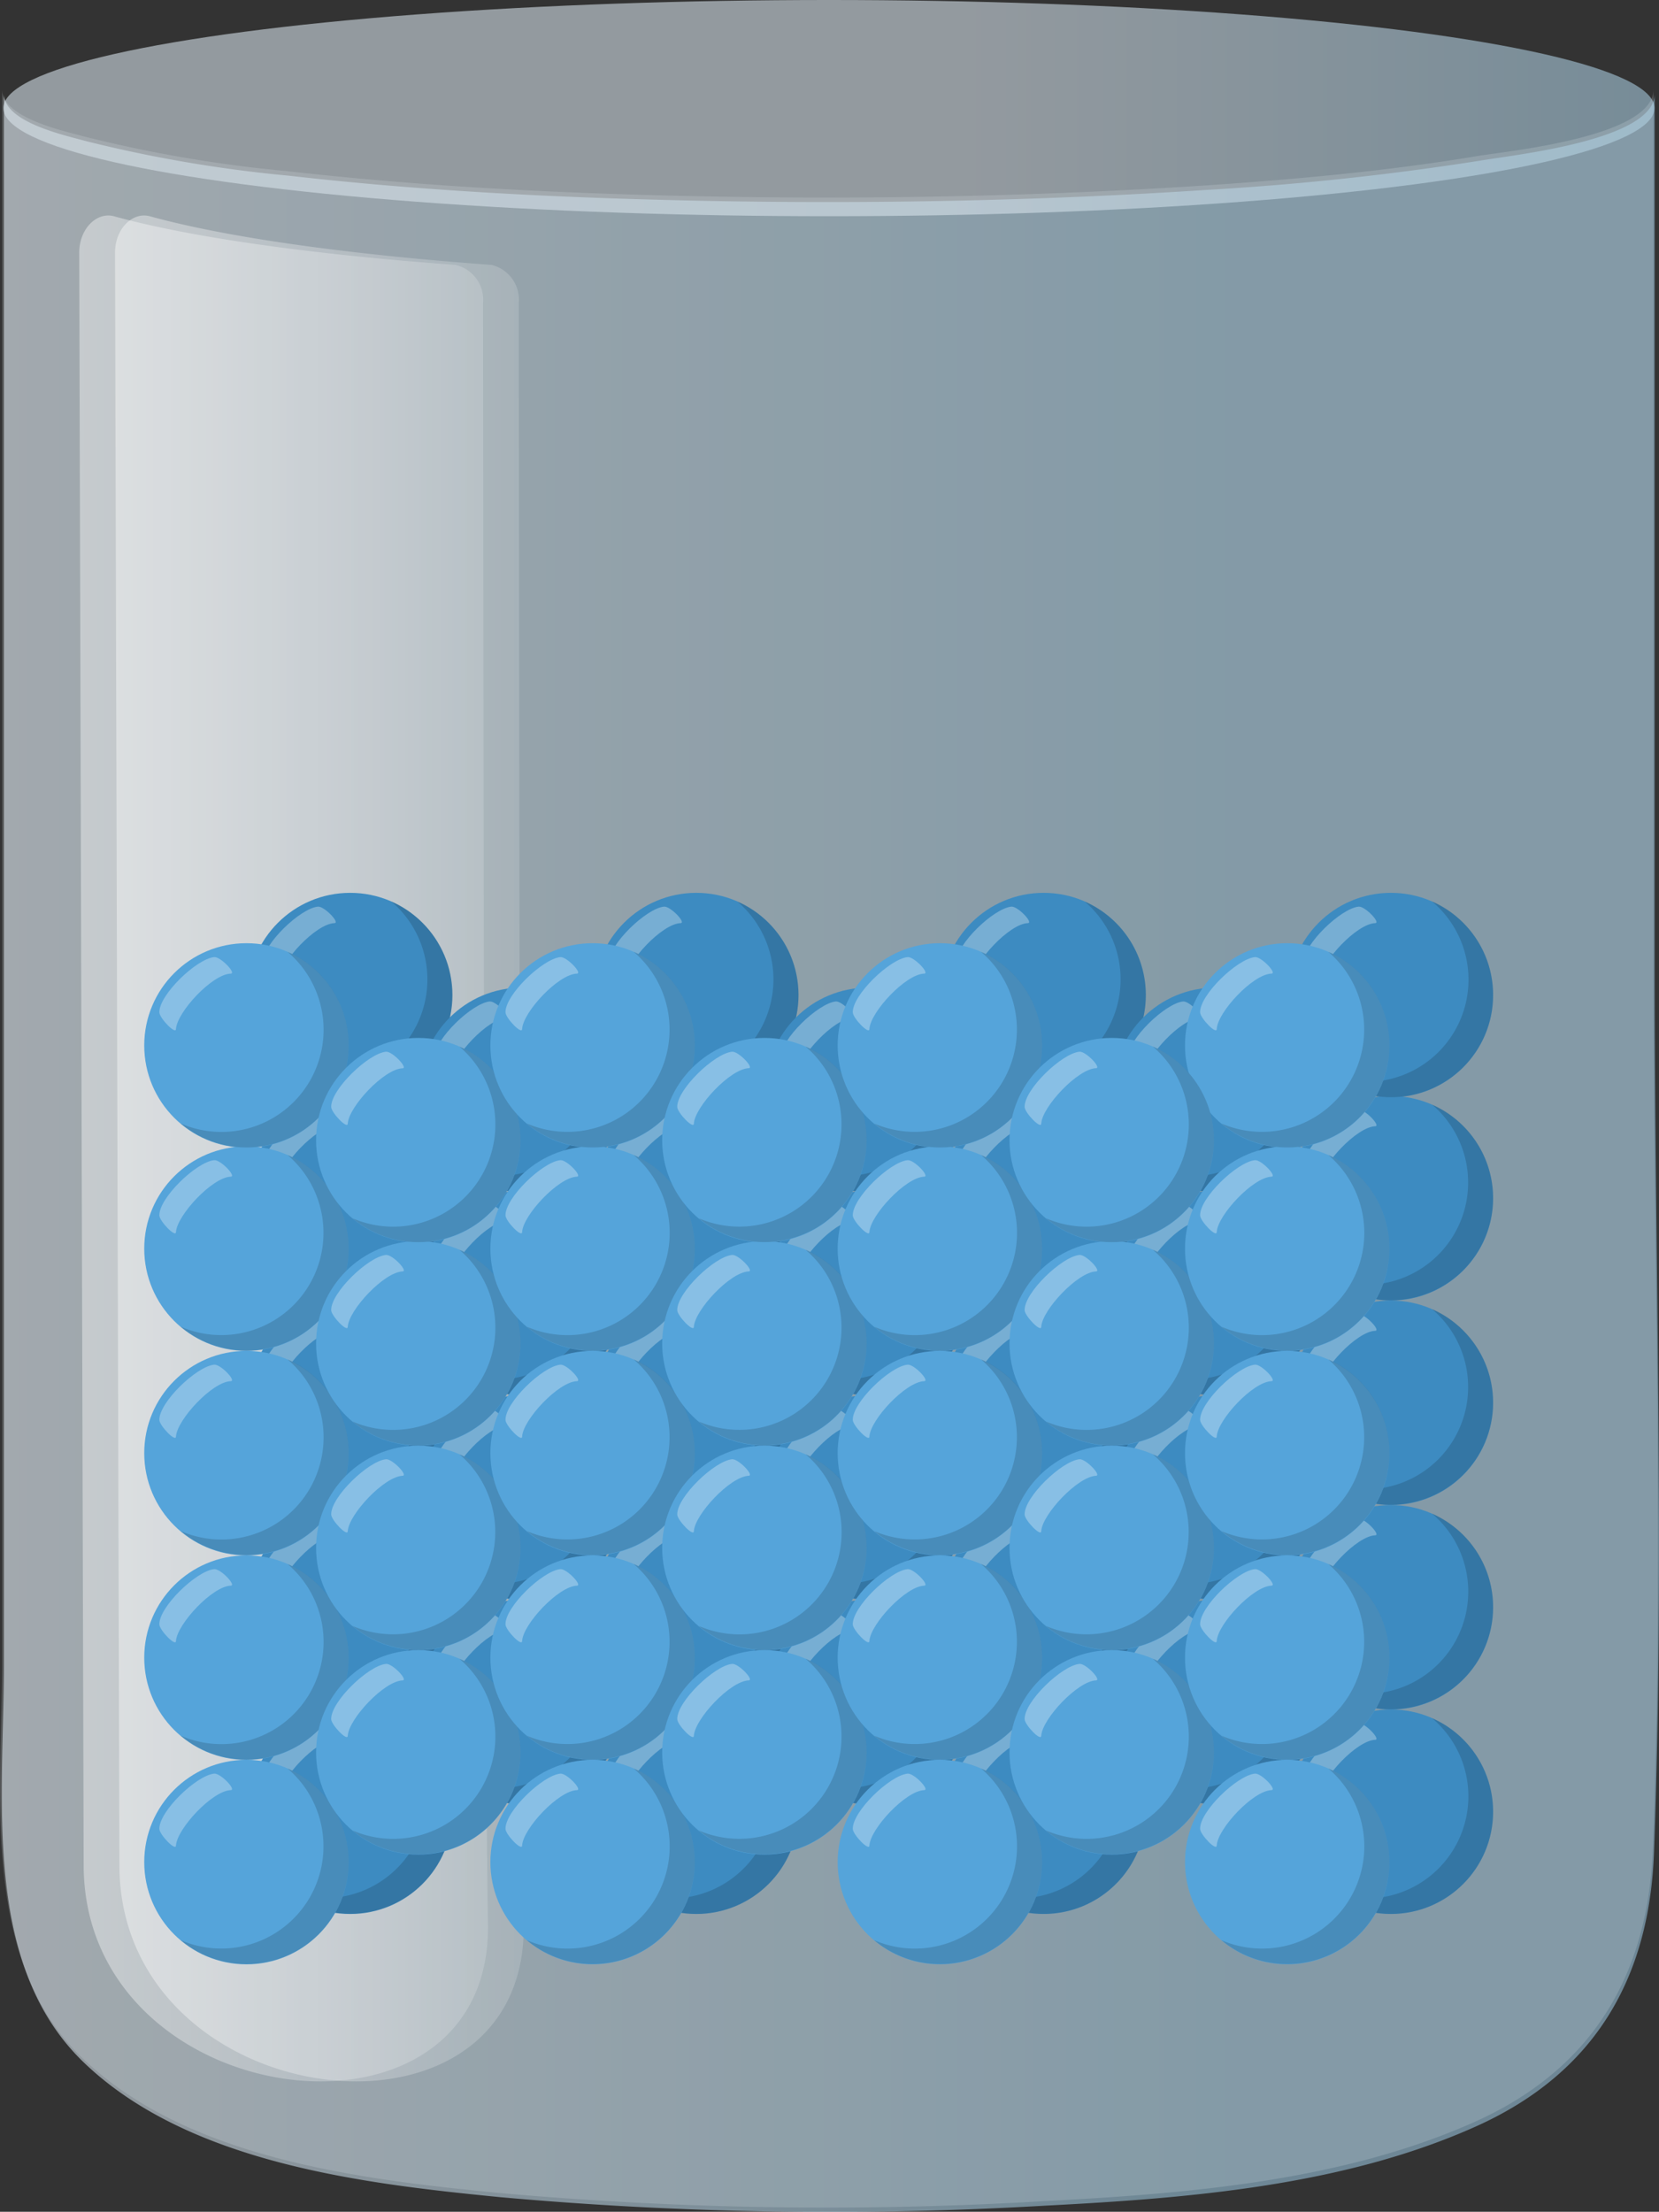 <svg xmlns="http://www.w3.org/2000/svg" xmlns:xlink="http://www.w3.org/1999/xlink" width="337.12" height="449.27" viewBox="0 0 337.12 449.27">
  <rect x="0" y="0" width="337.12" height="449.27" fill="#333333" stroke="none"/>
  <defs>
    <style>
      .cls-1, .cls-2, .cls-4, .cls-5 {
        opacity: 0.59;
      }

      .cls-1, .cls-2, .cls-3, .cls-4, .cls-5, .cls-7, .cls-8 {
        isolation: isolate;
      }

      .cls-1 {
        fill: url(#linear-gradient);
      }

      .cls-2 {
        fill: url(#linear-gradient-2);
      }

      .cls-3 {
        fill: #dde7eb;
        opacity: 0.2;
      }

      .cls-4 {
        fill: url(#linear-gradient-3);
      }

      .cls-5 {
        fill: url(#linear-gradient-4);
      }

      .cls-6 {
        fill: #3d8bc1;
      }

      .cls-7 {
        fill: #030303;
        opacity: 0.15;
      }

      .cls-8 {
        fill: #fff;
        opacity: 0.3;
      }

      .cls-9 {
        fill: #55a4da;
      }
    </style>
    <linearGradient id="linear-gradient" x1="0.36" y1="1610.45" x2="337.12" y2="1610.45" gradientTransform="translate(0 -1376.28)" gradientUnits="userSpaceOnUse">
      <stop offset="0" stop-color="#d6e1ea"/>
      <stop offset="0.74" stop-color="#96c2da"/>
    </linearGradient>
    <linearGradient id="linear-gradient-2" x1="195.72" y1="-1146.99" x2="447.96" y2="-1146.99" gradientTransform="matrix(1, 0, 0, -1, 0, -1125.03)" xlink:href="#linear-gradient"/>
    <linearGradient id="linear-gradient-3" x1="-49.53" y1="-1358.31" x2="155.04" y2="-1358.31" gradientTransform="matrix(1, 0, 0, -1, 0, -1125.03)" gradientUnits="userSpaceOnUse">
      <stop offset="0" stop-color="#fff"/>
      <stop offset="1" stop-color="#fff" stop-opacity="0"/>
    </linearGradient>
    <linearGradient id="linear-gradient-4" x1="-42.28" y1="-1358.31" x2="162.29" y2="-1358.31" xlink:href="#linear-gradient-3"/>
  </defs>
  <title>YCUZD_220629_3976_13</title>
  <g id="Layer_2" data-name="Layer 2">
    <g id="Layer_1-2" data-name="Layer 1">
      <path class="cls-1" d="M336.23,19.07v177.1c0,59.87,2.08,120.11-.12,180-.92,25.56-11.95,44.81-36,55.68-27,12.17-58.55,14.67-87.78,16.18a748.87,748.87,0,0,1-110.47-1.71C73.8,443.58,38.33,439.41,17,418.91-3.82,398.87.8,364.82.8,338V19.07c0,5.74,12.35,8.4,16.54,9.56a273.51,273.51,0,0,0,41.28,7.05c28.06,3.21,56.35,4.55,84.54,5.12,34.15.66,68.36,0,102.43-2.25q27.72-1.61,55-5.89C307.56,31.46,336.23,28.51,336.23,19.07Z"/>
      <ellipse class="cls-2" cx="168.45" cy="21.96" rx="167.76" ry="21.96"/>
      <path class="cls-3" d="M336,18.17V195.25c0,59.86,2.09,120.1-.11,180-.93,25.56-12,44.81-36,55.66-27.1,12.17-58.51,14.67-87.79,16.2a747.51,747.51,0,0,1-110.57-1.65C73.43,442.72,38,438.55,16.69,418-4.15,398,.43,363.92.43,337.16v-319c0,5.74,12.34,8.39,16.53,9.53a270.54,270.54,0,0,0,41.43,7.08c28.07,3.18,56.34,4.56,84.54,5.11,34.15.67,68.38,0,102.43-2.24,18.46-1.26,36.94-2.93,55.2-6C307.33,30.59,336,27.66,336,18.17Z"/>
      <path class="cls-4" d="M23.21,43.94c-3.57-1-7.21,2.6-7.11,7.61L17,378.9c.12,50.9,83.07,61,82.16,11.79-.72-38.61-.9-227.15-1-329.13a7.26,7.26,0,0,0-5.6-7.75C63,51.65,38.71,48.21,23.21,43.94Z"/>
      <path class="cls-5" d="M30.49,43.94c-3.58-1-7.22,2.6-7.12,7.61l.89,327.35c.11,50.9,83.06,61,82.16,11.79-.73-38.61-.91-227.15-1-329.13a7.27,7.27,0,0,0-5.54-7.75C70.26,51.65,46,48.21,30.49,43.94Z"/>
      <g>
        <g>
          <circle class="cls-6" cx="71.16" cy="368.01" r="20.77"/>
          <path class="cls-7" d="M91.93,368A20.77,20.77,0,0,1,57.8,383.87,20.77,20.77,0,0,0,79.5,349,20.76,20.76,0,0,1,91.93,368Z"/>
          <path class="cls-8" d="M56.83,364.62c0,1.29-3.33-2.16-3.37-3.35C53.38,357.71,61,350.4,64.59,350c1.29-.13,4.57,3.32,3.38,3.36C64.21,353.51,57,361.22,56.83,364.62Z"/>
        </g>
        <g>
          <circle class="cls-6" cx="71.16" cy="326.48" r="20.77"/>
          <path class="cls-7" d="M91.93,326.44A20.77,20.77,0,0,1,57.8,342.33a20.77,20.77,0,0,0,21.7-34.88A20.76,20.76,0,0,1,91.93,326.44Z"/>
          <path class="cls-8" d="M56.83,323.09c0,1.29-3.33-2.17-3.37-3.35-.08-3.56,7.53-10.87,11.13-11.23,1.29-.13,4.57,3.31,3.38,3.35C64.21,312,57,319.68,56.83,323.09Z"/>
        </g>
        <g>
          <circle class="cls-6" cx="71.16" cy="284.94" r="20.77"/>
          <path class="cls-7" d="M91.93,284.9A20.78,20.78,0,0,1,57.8,300.8a20.77,20.77,0,0,0,21.7-34.89A20.78,20.78,0,0,1,91.93,284.9Z"/>
          <path class="cls-8" d="M56.83,281.55c0,1.29-3.33-2.17-3.37-3.35C53.38,274.64,61,267.33,64.59,267c1.29-.13,4.57,3.31,3.38,3.35C64.21,270.44,57,278.15,56.83,281.55Z"/>
        </g>
        <g>
          <circle class="cls-6" cx="71.16" cy="243.4" r="20.77"/>
          <path class="cls-7" d="M91.93,243.36a20.78,20.78,0,0,1-34.13,15.9,20.77,20.77,0,0,0,21.7-34.89A20.78,20.78,0,0,1,91.93,243.36Z"/>
          <path class="cls-8" d="M56.83,240c0,1.29-3.33-2.16-3.37-3.35-.08-3.56,7.53-10.87,11.13-11.23,1.29-.13,4.57,3.32,3.38,3.35C64.21,228.9,57,236.61,56.83,240Z"/>
        </g>
        <g>
          <circle class="cls-6" cx="106.07" cy="345.72" r="20.77"/>
          <path class="cls-7" d="M126.84,345.69a20.77,20.77,0,0,1-34.13,15.89,20.77,20.77,0,0,0,21.7-34.88A20.76,20.76,0,0,1,126.84,345.69Z"/>
          <path class="cls-8" d="M91.75,342.33c0,1.29-3.34-2.16-3.38-3.35-.08-3.56,7.53-10.87,11.14-11.23,1.29-.13,4.56,3.32,3.38,3.36C99.12,331.22,92,338.93,91.75,342.33Z"/>
        </g>
        <g>
          <circle class="cls-6" cx="106.07" cy="304.19" r="20.77"/>
          <path class="cls-7" d="M126.84,304.15A20.77,20.77,0,0,1,92.71,320a20.77,20.77,0,0,0,21.7-34.88A20.76,20.76,0,0,1,126.84,304.15Z"/>
          <path class="cls-8" d="M91.75,300.8c0,1.29-3.34-2.17-3.38-3.35-.08-3.56,7.53-10.87,11.14-11.23,1.29-.13,4.56,3.31,3.38,3.35C99.12,289.68,92,297.39,91.75,300.8Z"/>
        </g>
        <g>
          <circle class="cls-6" cx="106.07" cy="262.65" r="20.77"/>
          <path class="cls-7" d="M126.84,262.61a20.78,20.78,0,0,1-34.13,15.9,20.77,20.77,0,0,0,21.7-34.89A20.78,20.78,0,0,1,126.84,262.61Z"/>
          <path class="cls-8" d="M91.75,259.26c0,1.29-3.34-2.17-3.38-3.35-.08-3.56,7.53-10.87,11.14-11.23,1.29-.13,4.56,3.31,3.38,3.35C99.12,248.15,92,255.86,91.75,259.26Z"/>
        </g>
        <g>
          <circle class="cls-6" cx="71.16" cy="202.13" r="20.77"/>
          <path class="cls-7" d="M91.93,202.09A20.77,20.77,0,0,1,57.8,218,20.77,20.77,0,0,0,79.5,183.1,20.76,20.76,0,0,1,91.93,202.09Z"/>
          <path class="cls-8" d="M56.83,198.74c0,1.29-3.33-2.17-3.37-3.35-.08-3.56,7.53-10.87,11.13-11.23,1.29-.13,4.57,3.31,3.38,3.35C64.21,187.62,57,195.33,56.83,198.74Z"/>
        </g>
        <g>
          <circle class="cls-6" cx="106.07" cy="221.38" r="20.77"/>
          <path class="cls-7" d="M126.84,221.34a20.77,20.77,0,0,1-34.13,15.89,20.77,20.77,0,0,0,21.7-34.88A20.76,20.76,0,0,1,126.84,221.34Z"/>
          <path class="cls-8" d="M91.75,218c0,1.29-3.34-2.16-3.38-3.35-.08-3.56,7.53-10.86,11.14-11.23,1.29-.12,4.56,3.32,3.38,3.36C99.12,206.87,92,214.58,91.75,218Z"/>
        </g>
        <g>
          <circle class="cls-6" cx="141.49" cy="368.01" r="20.77"/>
          <path class="cls-7" d="M162.26,368a20.76,20.76,0,0,1-34.12,15.89A20.76,20.76,0,0,0,149.83,349,20.74,20.74,0,0,1,162.26,368Z"/>
          <path class="cls-8" d="M127.17,364.62c0,1.29-3.34-2.16-3.38-3.35-.07-3.56,7.53-10.87,11.14-11.23,1.29-.13,4.57,3.32,3.38,3.36C134.54,353.51,127.38,361.22,127.17,364.62Z"/>
        </g>
        <g>
          <circle class="cls-6" cx="141.49" cy="326.48" r="20.77"/>
          <path class="cls-7" d="M162.26,326.44a20.76,20.76,0,0,1-34.12,15.89,20.76,20.76,0,0,0,21.69-34.88A20.74,20.74,0,0,1,162.26,326.44Z"/>
          <path class="cls-8" d="M127.17,323.09c0,1.29-3.34-2.17-3.38-3.35-.07-3.56,7.53-10.87,11.14-11.23,1.29-.13,4.57,3.31,3.38,3.35C134.54,312,127.38,319.68,127.17,323.09Z"/>
        </g>
        <g>
          <circle class="cls-6" cx="141.49" cy="284.94" r="20.77"/>
          <path class="cls-7" d="M162.26,284.9a20.77,20.77,0,0,1-34.12,15.9,20.77,20.77,0,0,0,21.69-34.89A20.76,20.76,0,0,1,162.26,284.9Z"/>
          <path class="cls-8" d="M127.17,281.55c0,1.29-3.34-2.17-3.38-3.35-.07-3.56,7.53-10.87,11.14-11.23,1.29-.13,4.57,3.31,3.38,3.35C134.54,270.44,127.38,278.15,127.17,281.55Z"/>
        </g>
        <g>
          <circle class="cls-6" cx="141.49" cy="243.4" r="20.77"/>
          <path class="cls-7" d="M162.26,243.36a20.77,20.77,0,0,1-34.12,15.9,20.77,20.77,0,0,0,21.69-34.89A20.76,20.76,0,0,1,162.26,243.36Z"/>
          <path class="cls-8" d="M127.17,240c0,1.29-3.34-2.16-3.38-3.35-.07-3.56,7.53-10.87,11.14-11.23,1.29-.13,4.57,3.32,3.38,3.35C134.54,228.9,127.38,236.61,127.17,240Z"/>
        </g>
        <g>
          <circle class="cls-6" cx="176.41" cy="345.72" r="20.77"/>
          <path class="cls-7" d="M197.18,345.69a20.77,20.77,0,0,1-34.13,15.89,20.77,20.77,0,0,0,21.7-34.88A20.76,20.76,0,0,1,197.18,345.69Z"/>
          <path class="cls-8" d="M162.08,342.33c0,1.29-3.34-2.16-3.37-3.35-.08-3.56,7.53-10.87,11.13-11.23,1.29-.13,4.57,3.32,3.38,3.36C169.46,331.22,162.29,338.93,162.08,342.33Z"/>
        </g>
        <g>
          <circle class="cls-6" cx="176.41" cy="304.19" r="20.77"/>
          <path class="cls-7" d="M197.18,304.15A20.77,20.77,0,0,1,163.05,320a20.77,20.77,0,0,0,21.7-34.88A20.76,20.76,0,0,1,197.18,304.15Z"/>
          <path class="cls-8" d="M162.08,300.8c0,1.29-3.34-2.17-3.37-3.35-.08-3.56,7.53-10.87,11.13-11.23,1.29-.13,4.57,3.31,3.38,3.35C169.46,289.68,162.29,297.39,162.08,300.8Z"/>
        </g>
        <g>
          <circle class="cls-6" cx="176.41" cy="262.65" r="20.77"/>
          <path class="cls-7" d="M197.18,262.61a20.78,20.78,0,0,1-34.13,15.9,20.77,20.77,0,0,0,21.7-34.89A20.78,20.78,0,0,1,197.18,262.61Z"/>
          <path class="cls-8" d="M162.08,259.26c0,1.29-3.34-2.17-3.37-3.35-.08-3.56,7.53-10.87,11.13-11.23,1.29-.13,4.57,3.31,3.38,3.35C169.46,248.15,162.29,255.86,162.08,259.26Z"/>
        </g>
        <g>
          <circle class="cls-6" cx="141.49" cy="202.13" r="20.77"/>
          <path class="cls-7" d="M162.26,202.09A20.76,20.76,0,0,1,128.14,218a20.76,20.76,0,0,0,21.69-34.88A20.74,20.74,0,0,1,162.26,202.09Z"/>
          <path class="cls-8" d="M127.17,198.74c0,1.29-3.34-2.17-3.38-3.35-.07-3.56,7.53-10.87,11.14-11.23,1.29-.13,4.57,3.31,3.38,3.35C134.54,187.62,127.38,195.33,127.17,198.74Z"/>
        </g>
        <g>
          <circle class="cls-6" cx="176.41" cy="221.38" r="20.77"/>
          <path class="cls-7" d="M197.18,221.34a20.77,20.77,0,0,1-34.13,15.89,20.77,20.77,0,0,0,21.7-34.88A20.76,20.76,0,0,1,197.18,221.34Z"/>
          <path class="cls-8" d="M162.08,218c0,1.29-3.34-2.16-3.37-3.35-.08-3.56,7.53-10.86,11.13-11.23,1.29-.12,4.57,3.32,3.38,3.36C169.46,206.87,162.29,214.58,162.08,218Z"/>
        </g>
        <g>
          <circle class="cls-6" cx="212.07" cy="368.01" r="20.77"/>
          <path class="cls-7" d="M232.84,368a20.77,20.77,0,0,1-34.13,15.89A20.77,20.77,0,0,0,220.41,349,20.76,20.76,0,0,1,232.84,368Z"/>
          <path class="cls-8" d="M197.74,364.62c0,1.29-3.33-2.16-3.37-3.35-.08-3.56,7.53-10.87,11.14-11.23,1.28-.13,4.56,3.32,3.37,3.36C205.12,353.51,198,361.22,197.74,364.62Z"/>
        </g>
        <g>
          <circle class="cls-6" cx="212.07" cy="326.48" r="20.77"/>
          <path class="cls-7" d="M232.84,326.44a20.77,20.77,0,0,1-34.13,15.89,20.77,20.77,0,0,0,21.7-34.88A20.76,20.76,0,0,1,232.84,326.44Z"/>
          <path class="cls-8" d="M197.74,323.09c0,1.29-3.33-2.17-3.37-3.35-.08-3.56,7.53-10.87,11.14-11.23,1.28-.13,4.56,3.31,3.37,3.35C205.12,312,198,319.68,197.74,323.09Z"/>
        </g>
        <g>
          <circle class="cls-6" cx="212.07" cy="284.94" r="20.77"/>
          <path class="cls-7" d="M232.84,284.9a20.78,20.78,0,0,1-34.13,15.9,20.77,20.77,0,0,0,21.7-34.89A20.78,20.78,0,0,1,232.84,284.9Z"/>
          <path class="cls-8" d="M197.74,281.55c0,1.29-3.33-2.17-3.37-3.35-.08-3.56,7.53-10.87,11.14-11.23,1.28-.13,4.56,3.31,3.37,3.35C205.12,270.44,198,278.15,197.74,281.55Z"/>
        </g>
        <g>
          <circle class="cls-6" cx="212.07" cy="243.4" r="20.77"/>
          <path class="cls-7" d="M232.84,243.36a20.78,20.78,0,0,1-34.13,15.9,20.77,20.77,0,0,0,21.7-34.89A20.78,20.78,0,0,1,232.84,243.36Z"/>
          <path class="cls-8" d="M197.74,240c0,1.29-3.33-2.16-3.37-3.35-.08-3.56,7.53-10.87,11.14-11.23,1.28-.13,4.56,3.32,3.37,3.35C205.12,228.9,198,236.61,197.74,240Z"/>
        </g>
        <g>
          <circle class="cls-6" cx="246.98" cy="345.72" r="20.77"/>
          <path class="cls-7" d="M267.75,345.69a20.76,20.76,0,0,1-34.12,15.89,20.76,20.76,0,0,0,21.69-34.88A20.76,20.76,0,0,1,267.75,345.69Z"/>
          <path class="cls-8" d="M232.66,342.33c0,1.29-3.34-2.16-3.38-3.35-.08-3.56,7.53-10.87,11.14-11.23,1.29-.13,4.56,3.32,3.38,3.36C240,331.22,232.86,338.93,232.66,342.33Z"/>
        </g>
        <g>
          <circle class="cls-6" cx="246.98" cy="304.19" r="20.77"/>
          <path class="cls-7" d="M267.75,304.15A20.76,20.76,0,0,1,233.63,320a20.76,20.76,0,0,0,21.69-34.88A20.76,20.76,0,0,1,267.75,304.15Z"/>
          <path class="cls-8" d="M232.66,300.8c0,1.29-3.34-2.17-3.38-3.35-.08-3.56,7.53-10.87,11.14-11.23,1.29-.13,4.56,3.31,3.38,3.35C240,289.68,232.86,297.39,232.66,300.8Z"/>
        </g>
        <g>
          <circle class="cls-6" cx="246.98" cy="262.65" r="20.77"/>
          <path class="cls-7" d="M267.75,262.61a20.77,20.77,0,0,1-34.12,15.9,20.77,20.77,0,0,0,21.69-34.89A20.78,20.78,0,0,1,267.75,262.61Z"/>
          <path class="cls-8" d="M232.66,259.26c0,1.29-3.34-2.17-3.38-3.35-.08-3.56,7.53-10.87,11.14-11.23,1.29-.13,4.56,3.31,3.38,3.35C240,248.15,232.86,255.86,232.66,259.26Z"/>
        </g>
        <g>
          <circle class="cls-6" cx="212.07" cy="202.13" r="20.77"/>
          <path class="cls-7" d="M232.84,202.09A20.77,20.77,0,0,1,198.71,218a20.77,20.77,0,0,0,21.7-34.88A20.76,20.76,0,0,1,232.84,202.09Z"/>
          <path class="cls-8" d="M197.74,198.74c0,1.29-3.33-2.17-3.37-3.35-.08-3.56,7.53-10.87,11.14-11.23,1.28-.13,4.56,3.31,3.37,3.35C205.12,187.62,198,195.33,197.74,198.74Z"/>
        </g>
        <g>
          <circle class="cls-6" cx="282.64" cy="368.01" r="20.77"/>
          <path class="cls-7" d="M303.41,368a20.76,20.76,0,0,1-34.12,15.89A20.76,20.76,0,0,0,291,349,20.74,20.74,0,0,1,303.41,368Z"/>
          <path class="cls-8" d="M268.32,364.62c0,1.29-3.34-2.16-3.38-3.35-.08-3.56,7.53-10.87,11.14-11.23,1.29-.13,4.56,3.32,3.38,3.36C275.69,353.51,268.53,361.22,268.32,364.62Z"/>
        </g>
        <g>
          <circle class="cls-6" cx="282.64" cy="326.48" r="20.77"/>
          <path class="cls-7" d="M303.41,326.44a20.76,20.76,0,0,1-34.12,15.89A20.76,20.76,0,0,0,291,307.45,20.74,20.74,0,0,1,303.41,326.44Z"/>
          <path class="cls-8" d="M268.32,323.09c0,1.29-3.34-2.17-3.38-3.35-.08-3.56,7.53-10.87,11.14-11.23,1.29-.13,4.56,3.31,3.38,3.35C275.69,312,268.53,319.68,268.32,323.09Z"/>
        </g>
        <g>
          <circle class="cls-6" cx="282.64" cy="284.94" r="20.77"/>
          <path class="cls-7" d="M303.41,284.9a20.77,20.77,0,0,1-34.12,15.9A20.77,20.77,0,0,0,291,265.91,20.76,20.76,0,0,1,303.41,284.9Z"/>
          <path class="cls-8" d="M268.32,281.55c0,1.29-3.34-2.17-3.38-3.35-.08-3.56,7.53-10.87,11.14-11.23,1.29-.13,4.56,3.31,3.38,3.35C275.69,270.44,268.53,278.15,268.32,281.55Z"/>
        </g>
        <g>
          <circle class="cls-6" cx="282.64" cy="243.4" r="20.77"/>
          <path class="cls-7" d="M303.41,243.36a20.77,20.77,0,0,1-34.12,15.9A20.77,20.77,0,0,0,291,224.37,20.76,20.76,0,0,1,303.41,243.36Z"/>
          <path class="cls-8" d="M268.32,240c0,1.29-3.34-2.16-3.38-3.35-.08-3.56,7.53-10.87,11.14-11.23,1.29-.13,4.56,3.32,3.38,3.35C275.69,228.9,268.53,236.61,268.32,240Z"/>
        </g>
        <g>
          <circle class="cls-6" cx="282.64" cy="202.13" r="20.77"/>
          <path class="cls-7" d="M303.41,202.09A20.76,20.76,0,0,1,269.29,218,20.76,20.76,0,0,0,291,183.1,20.74,20.74,0,0,1,303.41,202.09Z"/>
          <path class="cls-8" d="M268.32,198.74c0,1.29-3.34-2.17-3.38-3.35-.08-3.56,7.53-10.87,11.14-11.23,1.29-.13,4.56,3.31,3.38,3.35C275.69,187.62,268.53,195.33,268.32,198.74Z"/>
        </g>
        <g>
          <circle class="cls-6" cx="246.98" cy="221.38" r="20.77"/>
          <path class="cls-7" d="M267.75,221.34a20.76,20.76,0,0,1-34.12,15.89,20.76,20.76,0,0,0,21.69-34.88A20.76,20.76,0,0,1,267.75,221.34Z"/>
          <path class="cls-8" d="M232.66,218c0,1.29-3.34-2.16-3.38-3.35-.08-3.56,7.53-10.86,11.14-11.23,1.29-.12,4.56,3.32,3.38,3.36C240,206.87,232.86,214.58,232.66,218Z"/>
        </g>
      </g>
      <g>
        <g>
          <circle class="cls-9" cx="50.08" cy="378.24" r="20.77"/>
          <path class="cls-7" d="M70.85,378.2a20.77,20.77,0,0,1-34.12,15.9,20.77,20.77,0,0,0,21.69-34.89A20.76,20.76,0,0,1,70.85,378.2Z"/>
          <path class="cls-8" d="M35.76,374.85c0,1.29-3.34-2.16-3.38-3.35-.07-3.56,7.53-10.87,11.14-11.23,1.29-.13,4.57,3.31,3.38,3.35C43.13,363.74,36,371.45,35.76,374.85Z"/>
        </g>
        <g>
          <circle class="cls-9" cx="50.08" cy="336.71" r="20.77"/>
          <path class="cls-7" d="M70.85,336.67a20.76,20.76,0,0,1-34.12,15.89,20.76,20.76,0,0,0,21.69-34.88A20.74,20.74,0,0,1,70.85,336.67Z"/>
          <path class="cls-8" d="M35.76,333.31c0,1.29-3.34-2.16-3.38-3.35-.07-3.56,7.53-10.86,11.14-11.23,1.29-.12,4.57,3.32,3.38,3.36C43.13,322.2,36,329.91,35.76,333.31Z"/>
        </g>
        <g>
          <circle class="cls-9" cx="50.08" cy="295.17" r="20.77"/>
          <path class="cls-7" d="M70.85,295.13A20.76,20.76,0,0,1,36.73,311a20.76,20.76,0,0,0,21.69-34.88A20.74,20.74,0,0,1,70.85,295.13Z"/>
          <path class="cls-8" d="M35.76,291.78c0,1.29-3.34-2.17-3.38-3.35-.07-3.56,7.53-10.87,11.14-11.23,1.29-.13,4.57,3.31,3.38,3.35C43.13,280.66,36,288.37,35.76,291.78Z"/>
        </g>
        <g>
          <circle class="cls-9" cx="50.08" cy="253.63" r="20.77"/>
          <path class="cls-7" d="M70.85,253.59a20.77,20.77,0,0,1-34.12,15.9A20.77,20.77,0,0,0,58.42,234.6,20.76,20.76,0,0,1,70.85,253.59Z"/>
          <path class="cls-8" d="M35.76,250.24c0,1.29-3.34-2.17-3.38-3.35-.07-3.56,7.53-10.87,11.14-11.23,1.29-.13,4.57,3.31,3.38,3.35C43.13,239.13,36,246.84,35.76,250.24Z"/>
        </g>
        <g>
          <circle class="cls-9" cx="85" cy="355.95" r="20.77"/>
          <path class="cls-7" d="M105.77,355.91a20.78,20.78,0,0,1-34.13,15.9,20.77,20.77,0,0,0,21.7-34.89A20.78,20.78,0,0,1,105.77,355.91Z"/>
          <path class="cls-8" d="M70.67,352.56c0,1.29-3.33-2.16-3.37-3.35-.08-3.56,7.53-10.87,11.13-11.23,1.29-.13,4.57,3.31,3.38,3.35C78.05,341.45,70.88,349.16,70.67,352.56Z"/>
        </g>
        <g>
          <circle class="cls-9" cx="85" cy="314.42" r="20.77"/>
          <path class="cls-7" d="M105.77,314.38a20.77,20.77,0,0,1-34.13,15.89,20.77,20.77,0,0,0,21.7-34.88A20.76,20.76,0,0,1,105.77,314.38Z"/>
          <path class="cls-8" d="M70.67,311c0,1.28-3.33-2.17-3.37-3.36-.08-3.55,7.53-10.86,11.13-11.23,1.29-.12,4.57,3.32,3.38,3.36C78.05,299.91,70.88,307.62,70.67,311Z"/>
        </g>
        <g>
          <circle class="cls-9" cx="85" cy="272.88" r="20.77"/>
          <path class="cls-7" d="M105.77,272.84a20.78,20.78,0,0,1-34.13,15.9,20.77,20.77,0,0,0,21.7-34.89A20.76,20.76,0,0,1,105.77,272.84Z"/>
          <path class="cls-8" d="M70.67,269.49c0,1.29-3.33-2.17-3.37-3.35-.08-3.56,7.53-10.87,11.13-11.23,1.29-.13,4.57,3.31,3.38,3.35C78.05,258.38,70.88,266.08,70.67,269.49Z"/>
        </g>
        <g>
          <circle class="cls-9" cx="50.08" cy="212.36" r="20.77"/>
          <path class="cls-7" d="M70.85,212.32a20.76,20.76,0,0,1-34.12,15.89,20.76,20.76,0,0,0,21.69-34.88A20.74,20.74,0,0,1,70.85,212.32Z"/>
          <path class="cls-8" d="M35.76,209c0,1.28-3.34-2.17-3.38-3.36-.07-3.55,7.53-10.86,11.14-11.23,1.29-.12,4.57,3.32,3.38,3.36C43.13,197.85,36,205.56,35.76,209Z"/>
        </g>
        <g>
          <circle class="cls-9" cx="85" cy="231.6" r="20.77"/>
          <path class="cls-7" d="M105.77,231.56a20.78,20.78,0,0,1-34.13,15.9,20.77,20.77,0,0,0,21.7-34.89A20.78,20.78,0,0,1,105.77,231.56Z"/>
          <path class="cls-8" d="M70.67,228.21c0,1.29-3.33-2.16-3.37-3.35-.08-3.56,7.53-10.87,11.13-11.23C79.72,213.5,83,217,81.81,217,78.05,217.1,70.88,224.81,70.67,228.21Z"/>
        </g>
        <g>
          <circle class="cls-9" cx="120.42" cy="378.24" r="20.77"/>
          <path class="cls-7" d="M141.19,378.2a20.78,20.78,0,0,1-34.13,15.9,20.77,20.77,0,0,0,21.7-34.89A20.78,20.78,0,0,1,141.19,378.2Z"/>
          <path class="cls-8" d="M106.1,374.85c0,1.29-3.34-2.16-3.38-3.35-.08-3.56,7.53-10.87,11.14-11.23,1.29-.13,4.56,3.31,3.38,3.35C113.47,363.74,106.3,371.45,106.1,374.85Z"/>
        </g>
        <g>
          <circle class="cls-9" cx="120.42" cy="336.71" r="20.77"/>
          <path class="cls-7" d="M141.19,336.67a20.77,20.77,0,0,1-34.13,15.89,20.77,20.77,0,0,0,21.7-34.88A20.76,20.76,0,0,1,141.19,336.67Z"/>
          <path class="cls-8" d="M106.1,333.31c0,1.29-3.34-2.16-3.38-3.35-.08-3.56,7.53-10.86,11.14-11.23,1.29-.12,4.56,3.32,3.38,3.36C113.47,322.2,106.3,329.91,106.1,333.31Z"/>
        </g>
        <g>
          <circle class="cls-9" cx="120.42" cy="295.17" r="20.77"/>
          <path class="cls-7" d="M141.19,295.13A20.77,20.77,0,0,1,107.06,311a20.77,20.77,0,0,0,21.7-34.88A20.76,20.76,0,0,1,141.19,295.13Z"/>
          <path class="cls-8" d="M106.1,291.78c0,1.29-3.34-2.17-3.38-3.35-.08-3.56,7.53-10.87,11.14-11.23,1.29-.13,4.56,3.31,3.38,3.35C113.47,280.66,106.3,288.37,106.1,291.78Z"/>
        </g>
        <g>
          <circle class="cls-9" cx="120.42" cy="253.63" r="20.77"/>
          <path class="cls-7" d="M141.19,253.59a20.78,20.78,0,0,1-34.13,15.9,20.77,20.77,0,0,0,21.7-34.89A20.78,20.78,0,0,1,141.19,253.59Z"/>
          <path class="cls-8" d="M106.1,250.24c0,1.29-3.34-2.17-3.38-3.35-.08-3.56,7.53-10.87,11.14-11.23,1.29-.13,4.56,3.31,3.38,3.35C113.47,239.13,106.3,246.84,106.1,250.24Z"/>
        </g>
        <g>
          <circle class="cls-9" cx="155.33" cy="355.95" r="20.77"/>
          <path class="cls-7" d="M176.1,355.91A20.77,20.77,0,0,1,142,371.81a20.77,20.77,0,0,0,21.69-34.89A20.76,20.76,0,0,1,176.1,355.91Z"/>
          <path class="cls-8" d="M141,352.56c0,1.29-3.34-2.16-3.38-3.35-.07-3.56,7.53-10.87,11.14-11.23,1.29-.13,4.57,3.31,3.38,3.35C148.38,341.45,141.22,349.16,141,352.56Z"/>
        </g>
        <g>
          <circle class="cls-9" cx="155.33" cy="314.42" r="20.77"/>
          <path class="cls-7" d="M176.1,314.38A20.76,20.76,0,0,1,142,330.27a20.76,20.76,0,0,0,21.69-34.88A20.74,20.74,0,0,1,176.1,314.38Z"/>
          <path class="cls-8" d="M141,311c0,1.28-3.34-2.17-3.38-3.36-.07-3.55,7.53-10.86,11.14-11.23,1.29-.12,4.57,3.32,3.38,3.36C148.38,299.91,141.22,307.62,141,311Z"/>
        </g>
        <g>
          <circle class="cls-9" cx="155.33" cy="272.88" r="20.77"/>
          <path class="cls-7" d="M176.1,272.84A20.77,20.77,0,0,1,142,288.74a20.77,20.77,0,0,0,21.69-34.89A20.74,20.74,0,0,1,176.1,272.84Z"/>
          <path class="cls-8" d="M141,269.49c0,1.29-3.34-2.17-3.38-3.35-.07-3.56,7.53-10.87,11.14-11.23,1.29-.13,4.57,3.31,3.38,3.35C148.38,258.38,141.22,266.08,141,269.49Z"/>
        </g>
        <g>
          <circle class="cls-9" cx="120.42" cy="212.36" r="20.77"/>
          <path class="cls-7" d="M141.19,212.32a20.77,20.77,0,0,1-34.13,15.89,20.77,20.77,0,0,0,21.7-34.88A20.76,20.76,0,0,1,141.19,212.32Z"/>
          <path class="cls-8" d="M106.1,209c0,1.28-3.34-2.17-3.38-3.36-.08-3.55,7.53-10.86,11.14-11.23,1.29-.12,4.56,3.32,3.38,3.36C113.47,197.85,106.3,205.56,106.1,209Z"/>
        </g>
        <g>
          <circle class="cls-9" cx="155.33" cy="231.6" r="20.77"/>
          <path class="cls-7" d="M176.1,231.56A20.77,20.77,0,0,1,142,247.46a20.77,20.77,0,0,0,21.69-34.89A20.76,20.76,0,0,1,176.1,231.56Z"/>
          <path class="cls-8" d="M141,228.21c0,1.29-3.34-2.16-3.38-3.35-.07-3.56,7.53-10.87,11.14-11.23,1.29-.13,4.57,3.32,3.38,3.35C148.38,217.1,141.22,224.81,141,228.21Z"/>
        </g>
        <g>
          <circle class="cls-9" cx="190.99" cy="378.24" r="20.77"/>
          <path class="cls-7" d="M211.76,378.2a20.77,20.77,0,0,1-34.12,15.9,20.77,20.77,0,0,0,21.7-34.89A20.77,20.77,0,0,1,211.76,378.2Z"/>
          <path class="cls-8" d="M176.67,374.85c0,1.29-3.34-2.16-3.38-3.35-.07-3.56,7.53-10.87,11.14-11.23,1.29-.13,4.57,3.31,3.38,3.35C184.05,363.74,176.88,371.45,176.67,374.85Z"/>
        </g>
        <g>
          <circle class="cls-9" cx="190.99" cy="336.71" r="20.77"/>
          <path class="cls-7" d="M211.76,336.67a20.76,20.76,0,0,1-34.12,15.89,20.77,20.77,0,0,0,21.7-34.88A20.75,20.75,0,0,1,211.76,336.67Z"/>
          <path class="cls-8" d="M176.67,333.31c0,1.29-3.34-2.16-3.38-3.35-.07-3.56,7.53-10.86,11.14-11.23,1.29-.12,4.57,3.32,3.38,3.36C184.05,322.2,176.88,329.91,176.67,333.31Z"/>
        </g>
        <g>
          <circle class="cls-9" cx="190.99" cy="295.17" r="20.77"/>
          <path class="cls-7" d="M211.76,295.13A20.76,20.76,0,0,1,177.64,311a20.77,20.77,0,0,0,21.7-34.88A20.75,20.75,0,0,1,211.76,295.13Z"/>
          <path class="cls-8" d="M176.67,291.78c0,1.29-3.34-2.17-3.38-3.35-.07-3.56,7.53-10.87,11.14-11.23,1.29-.13,4.57,3.31,3.38,3.35C184.05,280.66,176.88,288.37,176.67,291.78Z"/>
        </g>
        <g>
          <circle class="cls-9" cx="190.99" cy="253.63" r="20.77"/>
          <path class="cls-7" d="M211.76,253.59a20.77,20.77,0,0,1-34.12,15.9,20.77,20.77,0,0,0,21.7-34.89A20.77,20.77,0,0,1,211.76,253.59Z"/>
          <path class="cls-8" d="M176.67,250.24c0,1.29-3.34-2.17-3.38-3.35-.07-3.56,7.53-10.87,11.14-11.23,1.29-.13,4.57,3.31,3.38,3.35C184.05,239.13,176.88,246.84,176.67,250.24Z"/>
        </g>
        <g>
          <circle class="cls-9" cx="225.91" cy="355.95" r="20.77"/>
          <path class="cls-7" d="M246.68,355.91a20.78,20.78,0,0,1-34.13,15.9,20.77,20.77,0,0,0,21.7-34.89A20.78,20.78,0,0,1,246.68,355.91Z"/>
          <path class="cls-8" d="M211.59,352.56c0,1.29-3.34-2.16-3.38-3.35-.08-3.56,7.53-10.87,11.14-11.23,1.29-.13,4.56,3.31,3.37,3.35C219,341.45,211.79,349.16,211.59,352.56Z"/>
        </g>
        <g>
          <circle class="cls-9" cx="225.91" cy="314.42" r="20.77"/>
          <path class="cls-7" d="M246.68,314.38a20.77,20.77,0,0,1-34.13,15.89,20.77,20.77,0,0,0,21.7-34.88A20.76,20.76,0,0,1,246.68,314.38Z"/>
          <path class="cls-8" d="M211.59,311c0,1.28-3.34-2.17-3.38-3.36-.08-3.55,7.53-10.86,11.14-11.23,1.29-.12,4.56,3.32,3.37,3.36C219,299.91,211.79,307.62,211.59,311Z"/>
        </g>
        <g>
          <circle class="cls-9" cx="225.91" cy="272.88" r="20.77"/>
          <path class="cls-7" d="M246.68,272.84a20.78,20.78,0,0,1-34.13,15.9,20.77,20.77,0,0,0,21.7-34.89A20.76,20.76,0,0,1,246.68,272.84Z"/>
          <path class="cls-8" d="M211.59,269.49c0,1.29-3.34-2.17-3.38-3.35-.08-3.56,7.53-10.87,11.14-11.23,1.29-.13,4.56,3.31,3.37,3.35C219,258.38,211.79,266.08,211.59,269.49Z"/>
        </g>
        <g>
          <circle class="cls-9" cx="190.99" cy="212.36" r="20.77"/>
          <path class="cls-7" d="M211.76,212.32a20.76,20.76,0,0,1-34.12,15.89,20.77,20.77,0,0,0,21.7-34.88A20.75,20.75,0,0,1,211.76,212.32Z"/>
          <path class="cls-8" d="M176.67,209c0,1.28-3.34-2.17-3.38-3.36-.07-3.55,7.53-10.86,11.14-11.23,1.29-.12,4.57,3.32,3.38,3.36C184.05,197.85,176.88,205.56,176.67,209Z"/>
        </g>
        <g>
          <circle class="cls-9" cx="261.57" cy="378.24" r="20.77"/>
          <path class="cls-7" d="M282.34,378.2a20.78,20.78,0,0,1-34.13,15.9,20.77,20.77,0,0,0,21.7-34.89A20.78,20.78,0,0,1,282.34,378.2Z"/>
          <path class="cls-8" d="M247.25,374.85c0,1.29-3.34-2.16-3.38-3.35-.08-3.56,7.53-10.87,11.14-11.23,1.29-.13,4.56,3.31,3.37,3.35C254.62,363.74,247.45,371.45,247.25,374.85Z"/>
        </g>
        <g>
          <circle class="cls-9" cx="261.57" cy="336.71" r="20.77"/>
          <path class="cls-7" d="M282.34,336.67a20.77,20.77,0,0,1-34.13,15.89,20.77,20.77,0,0,0,21.7-34.88A20.76,20.76,0,0,1,282.34,336.67Z"/>
          <path class="cls-8" d="M247.25,333.31c0,1.29-3.34-2.16-3.38-3.35-.08-3.56,7.53-10.86,11.14-11.23,1.29-.12,4.56,3.32,3.37,3.36C254.62,322.2,247.45,329.91,247.25,333.31Z"/>
        </g>
        <g>
          <circle class="cls-9" cx="261.57" cy="295.17" r="20.77"/>
          <path class="cls-7" d="M282.34,295.13A20.77,20.77,0,0,1,248.21,311a20.77,20.77,0,0,0,21.7-34.88A20.76,20.76,0,0,1,282.34,295.13Z"/>
          <path class="cls-8" d="M247.25,291.78c0,1.29-3.34-2.17-3.38-3.35-.08-3.56,7.53-10.87,11.14-11.23,1.29-.13,4.56,3.31,3.37,3.35C254.62,280.66,247.45,288.37,247.25,291.78Z"/>
        </g>
        <g>
          <circle class="cls-9" cx="261.57" cy="253.63" r="20.77"/>
          <path class="cls-7" d="M282.34,253.59a20.78,20.78,0,0,1-34.13,15.9,20.77,20.77,0,0,0,21.7-34.89A20.78,20.78,0,0,1,282.34,253.59Z"/>
          <path class="cls-8" d="M247.25,250.24c0,1.29-3.34-2.17-3.38-3.35-.08-3.56,7.53-10.87,11.14-11.23,1.29-.13,4.56,3.31,3.37,3.35C254.62,239.13,247.45,246.84,247.25,250.24Z"/>
        </g>
        <g>
          <circle class="cls-9" cx="261.57" cy="212.36" r="20.77"/>
          <path class="cls-7" d="M282.34,212.32a20.77,20.77,0,0,1-34.13,15.89,20.77,20.77,0,0,0,21.7-34.88A20.76,20.76,0,0,1,282.34,212.32Z"/>
          <path class="cls-8" d="M247.25,209c0,1.28-3.34-2.17-3.38-3.36-.08-3.55,7.53-10.86,11.14-11.23,1.29-.12,4.56,3.32,3.37,3.36C254.62,197.85,247.45,205.56,247.25,209Z"/>
        </g>
        <g>
          <circle class="cls-9" cx="225.91" cy="231.6" r="20.77"/>
          <path class="cls-7" d="M246.68,231.56a20.78,20.78,0,0,1-34.13,15.9,20.77,20.77,0,0,0,21.7-34.89A20.78,20.78,0,0,1,246.68,231.56Z"/>
          <path class="cls-8" d="M211.59,228.21c0,1.29-3.34-2.16-3.38-3.35-.08-3.56,7.53-10.87,11.14-11.23,1.29-.13,4.56,3.32,3.37,3.35C219,217.1,211.79,224.81,211.59,228.21Z"/>
        </g>
      </g>
    </g>
  </g>
</svg>
